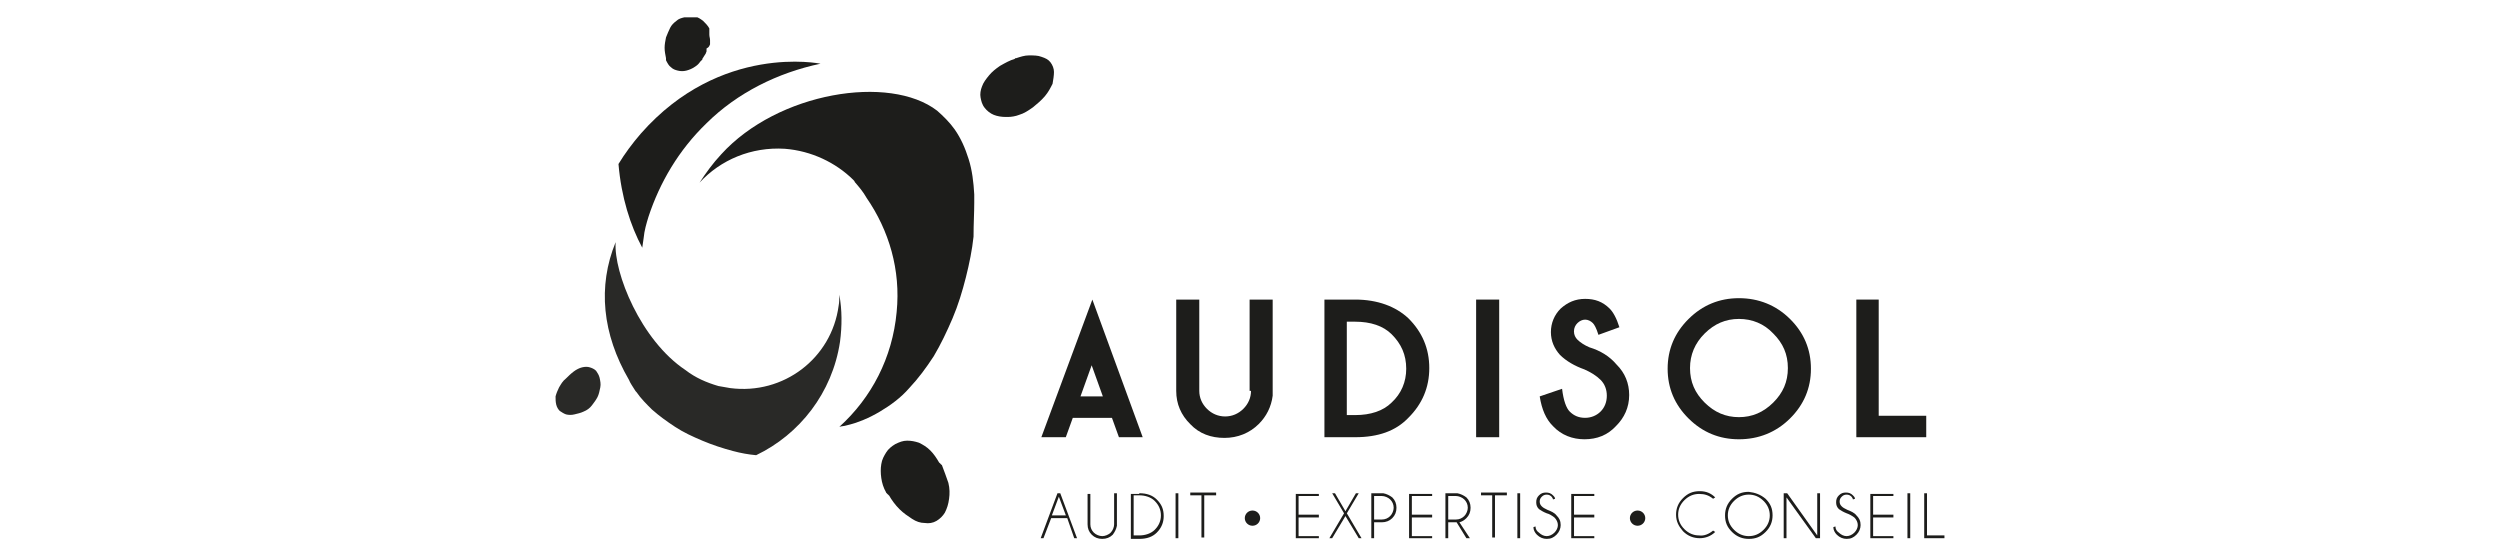 <svg width="180" height="40" viewBox="0 0 180 40" fill="none" xmlns="http://www.w3.org/2000/svg">
<g clip-path="url(#clip0_5249_204065)">
<path d="M75.886 5.184C75.886 4.935 75.785 4.686 75.635 4.487C75.484 4.288 75.282 4.188 74.98 4.089C74.729 3.989 74.427 3.989 74.074 3.989C73.772 3.989 73.47 4.089 73.168 4.188C73.118 4.188 73.068 4.188 73.068 4.238C72.716 4.338 72.363 4.537 72.011 4.736C71.709 4.935 71.407 5.184 71.206 5.433C71.004 5.682 70.803 5.931 70.702 6.23C70.602 6.479 70.551 6.778 70.602 7.027C70.652 7.276 70.702 7.525 70.904 7.774C71.055 7.973 71.306 8.172 71.558 8.272C71.81 8.371 72.112 8.421 72.414 8.421C72.464 8.421 72.514 8.421 72.564 8.421C72.816 8.421 73.118 8.371 73.37 8.272C73.722 8.172 74.024 7.973 74.376 7.724C74.678 7.475 74.98 7.226 75.232 6.927C75.484 6.628 75.635 6.33 75.785 6.031C75.836 5.732 75.886 5.433 75.886 5.184Z" fill="#1D1D1B"/>
<path d="M67.83 33.521C67.83 33.521 67.83 33.471 67.78 33.471C67.78 33.471 67.78 33.421 67.73 33.421C67.73 33.421 67.73 33.371 67.679 33.371C67.679 33.371 67.679 33.322 67.629 33.322C67.428 32.973 67.226 32.674 66.975 32.425C66.723 32.176 66.471 32.027 66.169 31.877C65.868 31.778 65.616 31.728 65.314 31.728C65.012 31.728 64.76 31.828 64.458 31.977C64.207 32.126 63.955 32.326 63.804 32.575C63.653 32.824 63.502 33.073 63.452 33.421C63.401 33.72 63.401 34.069 63.452 34.417C63.502 34.766 63.603 35.114 63.804 35.463C63.804 35.463 63.804 35.513 63.854 35.513C63.854 35.513 63.854 35.563 63.905 35.563C63.905 35.563 63.905 35.612 63.955 35.612C63.955 35.612 63.955 35.662 64.005 35.662C64.207 36.011 64.458 36.359 64.76 36.658C65.062 36.957 65.364 37.156 65.666 37.355C65.968 37.555 66.27 37.654 66.572 37.654C66.874 37.704 67.176 37.654 67.428 37.505C67.679 37.355 67.881 37.156 68.032 36.907C68.183 36.608 68.283 36.31 68.334 35.911C68.384 35.563 68.384 35.164 68.283 34.766C68.132 34.318 67.981 33.919 67.83 33.521Z" fill="#1D1D1B"/>
<path d="M42.919 26.698C42.768 26.549 42.617 26.499 42.466 26.449C42.315 26.399 42.114 26.399 41.912 26.449C41.711 26.499 41.51 26.599 41.309 26.748C41.107 26.897 40.906 27.097 40.755 27.246C40.503 27.445 40.403 27.644 40.252 27.893C40.151 28.093 40.05 28.342 40 28.541C40 28.74 40 28.939 40.05 29.139C40.101 29.338 40.201 29.487 40.302 29.587C40.453 29.686 40.604 29.786 40.755 29.836C40.956 29.886 41.157 29.886 41.359 29.836C41.56 29.786 41.812 29.736 42.013 29.637C42.265 29.537 42.466 29.387 42.617 29.188C42.768 28.989 42.919 28.79 43.02 28.591C43.12 28.391 43.171 28.142 43.221 27.893C43.271 27.644 43.221 27.445 43.171 27.196C43.12 26.997 43.02 26.848 42.919 26.698Z" fill="#292927"/>
<path d="M47.952 4.188C48.002 4.188 48.002 4.188 47.952 4.188C47.952 4.238 47.952 4.238 47.952 4.238C47.952 4.238 47.952 4.238 47.952 4.288C47.952 4.288 47.952 4.288 47.952 4.338C48.053 4.537 48.154 4.736 48.304 4.836C48.456 4.985 48.606 5.035 48.808 5.085C49.009 5.134 49.21 5.134 49.412 5.085C49.613 5.035 49.865 4.935 50.066 4.786C50.217 4.686 50.318 4.587 50.418 4.437C50.469 4.387 50.519 4.338 50.569 4.288C50.569 4.288 50.569 4.288 50.569 4.238C50.67 4.089 50.72 3.989 50.821 3.84C50.821 3.79 50.871 3.74 50.871 3.69V3.64V3.591C50.871 3.541 50.871 3.541 50.871 3.491C51.072 3.391 51.072 3.292 51.123 3.192C51.123 3.142 51.123 3.142 51.123 3.093C51.123 3.043 51.123 3.043 51.123 2.993V2.943V2.893C51.123 2.744 51.072 2.644 51.072 2.495V2.445V2.395V2.346V2.296V2.246C51.072 2.246 51.072 2.246 51.072 2.196C51.072 2.196 51.072 2.196 51.072 2.146C51.072 2.146 51.072 2.146 51.072 2.097C51.072 2.097 51.072 2.097 51.072 2.047C50.972 1.848 50.77 1.648 50.62 1.499C50.418 1.35 50.267 1.25 50.066 1.2C49.663 1.25 49.462 1.25 49.261 1.25C49.059 1.3 48.858 1.35 48.707 1.499C48.506 1.648 48.355 1.798 48.254 1.997C48.154 2.196 48.053 2.445 47.952 2.694C47.902 2.943 47.852 3.192 47.852 3.441C47.852 3.69 47.902 3.939 47.952 4.188Z" fill="#1D1D1B"/>
<path d="M70.146 14.597C70.146 14.397 70.146 14.198 70.146 13.999C70.095 13.102 69.995 12.256 69.743 11.459C69.492 10.662 69.189 9.965 68.737 9.318C68.384 8.82 67.931 8.371 67.478 7.973C64.056 5.334 56.004 6.628 51.927 11.111C51.323 11.758 50.82 12.455 50.367 13.152C51.877 11.509 54.091 10.563 56.507 10.712C58.419 10.861 60.181 11.708 61.439 12.953C61.489 13.003 61.54 13.053 61.54 13.102C61.842 13.451 62.144 13.8 62.395 14.248C64.006 16.589 64.861 19.427 64.559 22.465C64.257 25.752 62.748 28.64 60.433 30.732C60.584 30.682 60.785 30.682 60.936 30.632C61.791 30.433 62.597 30.085 63.352 29.636C64.106 29.188 64.861 28.64 65.465 27.943C66.12 27.246 66.673 26.499 67.227 25.652C67.73 24.806 68.183 23.86 68.586 22.913C68.988 21.967 69.29 20.971 69.542 19.975C69.793 18.979 69.995 17.983 70.095 17.037C70.095 16.091 70.146 15.344 70.146 14.597Z" fill="#1D1D1B"/>
<path d="M46.343 17.136C46.393 16.589 46.544 16.091 46.695 15.593C47.501 13.152 48.859 10.812 50.873 8.87C53.087 6.678 56.006 5.234 59.076 4.587C59.076 4.587 51.879 3.093 46.142 9.617C45.538 10.314 44.984 11.061 44.531 11.808C44.733 14.198 45.387 16.24 46.242 17.834C46.293 17.585 46.293 17.385 46.343 17.136Z" fill="#1D1D1B"/>
<path d="M60.481 24.607C60.632 23.461 60.632 22.316 60.431 21.22C60.431 21.469 60.431 21.768 60.381 22.017C59.877 25.802 56.405 28.441 52.58 27.943C52.278 27.893 51.976 27.844 51.724 27.794C50.869 27.545 50.064 27.196 49.359 26.648C46.138 24.507 44.175 19.627 44.326 17.435C43.018 20.623 43.37 24.059 45.283 27.346C45.383 27.595 45.534 27.794 45.685 28.043C45.736 28.142 45.786 28.192 45.836 28.242C46.138 28.69 46.541 29.089 46.943 29.487C47.447 29.935 48 30.334 48.604 30.732C49.208 31.131 49.862 31.429 50.567 31.728C51.272 32.027 52.026 32.276 52.781 32.475C53.335 32.624 53.889 32.724 54.442 32.774C57.562 31.28 59.928 28.292 60.481 24.607Z" fill="#292927"/>
<path d="M74.977 31.479H76.738L77.241 30.085H80.06L80.563 31.479H82.274L78.65 21.569L74.977 31.479ZM77.795 28.541L78.6 26.3L79.405 28.541H77.795Z" fill="#1D1D1B"/>
<path d="M135.267 29.935V21.569H133.656V31.479H138.689V29.935H135.267Z" fill="#1D1D1B"/>
<path d="M90.073 28.142C90.073 28.64 89.871 29.089 89.519 29.437C89.167 29.786 88.714 29.985 88.21 29.985C87.707 29.985 87.254 29.786 86.902 29.437C86.55 29.089 86.348 28.64 86.348 28.142V21.569H84.688V28.142C84.688 29.089 85.04 29.886 85.694 30.533C86.348 31.23 87.204 31.529 88.16 31.529C89.116 31.529 89.972 31.18 90.626 30.533C91.18 29.985 91.532 29.288 91.633 28.491V21.569H89.972V28.142H90.073Z" fill="#1D1D1B"/>
<path d="M114.433 25.005C114.08 24.855 113.778 24.656 113.577 24.457C113.426 24.308 113.325 24.108 113.325 23.859C113.325 23.61 113.426 23.411 113.577 23.262C113.728 23.112 113.929 23.013 114.131 23.013C114.332 23.013 114.533 23.112 114.684 23.262C114.785 23.361 114.936 23.61 115.087 24.108L116.597 23.561C116.395 22.913 116.144 22.465 115.892 22.216C115.389 21.718 114.835 21.519 114.131 21.519C113.426 21.519 112.872 21.768 112.369 22.216C111.916 22.664 111.665 23.262 111.665 23.909C111.665 24.557 111.916 25.105 112.319 25.553C112.772 26.001 113.376 26.349 114.08 26.599C114.533 26.798 114.936 27.047 115.238 27.346C115.54 27.644 115.691 28.043 115.691 28.491C115.691 28.939 115.54 29.337 115.238 29.636C114.936 29.935 114.533 30.084 114.131 30.084C113.678 30.084 113.325 29.935 113.023 29.636C112.772 29.387 112.57 28.84 112.47 27.993L110.859 28.541C111.01 29.487 111.312 30.184 111.816 30.682C112.42 31.33 113.225 31.628 114.08 31.628C114.986 31.628 115.741 31.33 116.345 30.682C116.949 30.084 117.301 29.337 117.301 28.441C117.301 27.595 116.999 26.848 116.395 26.25C115.892 25.652 115.238 25.254 114.433 25.005Z" fill="#1D1D1B"/>
<path d="M107.942 21.569H106.281V31.479H107.942V21.569Z" fill="#1D1D1B"/>
<path d="M97.574 21.569H95.359V31.479H97.574C99.235 31.479 100.493 31.031 101.399 30.085C102.405 29.089 102.908 27.893 102.908 26.499C102.908 25.105 102.405 23.909 101.399 22.913C100.493 22.067 99.184 21.569 97.574 21.569ZM100.191 28.989C99.587 29.587 98.681 29.886 97.574 29.886H96.97V23.162H97.574C98.681 23.162 99.587 23.461 100.191 24.059C100.895 24.756 101.248 25.553 101.248 26.549C101.248 27.495 100.895 28.342 100.191 28.989Z" fill="#1D1D1B"/>
<path d="M125.204 21.469C123.795 21.469 122.587 21.967 121.58 22.963C120.574 23.959 120.07 25.154 120.07 26.549C120.07 27.943 120.574 29.138 121.58 30.134C122.587 31.131 123.795 31.628 125.204 31.628C126.613 31.628 127.871 31.131 128.878 30.134C129.884 29.138 130.387 27.943 130.387 26.549C130.387 25.154 129.884 23.959 128.878 22.963C127.871 21.967 126.613 21.469 125.204 21.469ZM127.67 28.989C126.965 29.686 126.16 30.035 125.204 30.035C124.247 30.035 123.442 29.686 122.738 28.989C122.033 28.292 121.681 27.495 121.681 26.499C121.681 25.553 122.033 24.706 122.738 24.009C123.442 23.312 124.247 22.963 125.204 22.963C126.16 22.963 127.015 23.312 127.67 24.009C128.374 24.706 128.727 25.503 128.727 26.499C128.727 27.495 128.374 28.292 127.67 28.989Z" fill="#1D1D1B"/>
<path d="M76.339 35.513L77.547 38.75H77.345L76.842 37.306H75.685L75.131 38.75H74.93L76.138 35.513H76.339ZM76.742 37.107L76.238 35.762L75.735 37.107H76.742Z" fill="#1D1D1B"/>
<path d="M80.217 35.513H80.418V37.854C80.368 38.103 80.267 38.302 80.117 38.501C79.915 38.7 79.663 38.8 79.362 38.8C79.06 38.8 78.808 38.7 78.607 38.501C78.405 38.302 78.305 38.053 78.305 37.754V35.563H78.506V37.754C78.506 38.003 78.607 38.202 78.758 38.352C78.909 38.501 79.16 38.601 79.362 38.601C79.563 38.601 79.814 38.501 79.966 38.352C80.117 38.202 80.217 37.953 80.217 37.754V35.513Z" fill="#1D1D1B"/>
<path d="M82.026 35.513C82.579 35.513 82.982 35.663 83.284 35.961C83.636 36.31 83.787 36.658 83.787 37.157C83.787 37.605 83.636 38.003 83.284 38.352C82.982 38.651 82.579 38.8 82.026 38.8H81.422V35.563H82.026V35.513ZM81.623 35.663V38.551H82.026C82.479 38.551 82.881 38.401 83.133 38.153C83.435 37.854 83.586 37.505 83.586 37.107C83.586 36.708 83.435 36.36 83.133 36.061C82.881 35.812 82.479 35.663 82.026 35.663H81.623Z" fill="#1D1D1B"/>
<path d="M84.842 35.513V38.75H84.641V35.513H84.842Z" fill="#1D1D1B"/>
<path d="M86.706 35.663V38.7H86.504V35.663H85.699V35.463H87.561V35.663H86.706Z" fill="#1D1D1B"/>
<path d="M94.958 35.513V35.712H93.498V37.057H94.958V37.256H93.498V38.601H94.958V38.8H93.297V35.563H94.958V35.513Z" fill="#1D1D1B"/>
<path d="M95.715 38.75L96.772 36.957L95.916 35.513H96.118L96.872 36.808L97.627 35.513H97.829L96.973 36.957L98.03 38.75H97.829L96.872 37.157L95.916 38.75H95.715Z" fill="#1D1D1B"/>
<path d="M98.936 37.605V38.75H98.734V35.513H99.59C99.842 35.563 100.043 35.663 100.244 35.812C100.445 36.011 100.546 36.26 100.546 36.559C100.546 36.858 100.445 37.107 100.244 37.306C100.043 37.505 99.791 37.605 99.489 37.605H98.936ZM98.936 35.663V37.406H99.489C99.741 37.406 99.942 37.306 100.093 37.157C100.244 37.007 100.345 36.758 100.345 36.559C100.345 36.31 100.244 36.111 100.093 35.961C99.942 35.812 99.691 35.712 99.489 35.712H98.936V35.663Z" fill="#1D1D1B"/>
<path d="M103.114 35.513V35.712H101.654V37.057H103.114V37.256H101.654V38.601H103.114V38.8H101.453V35.563H103.114V35.513Z" fill="#1D1D1B"/>
<path d="M104.876 37.605H104.825H104.272V38.75H104.07V35.513H104.926C105.178 35.563 105.379 35.663 105.58 35.812C105.781 36.011 105.882 36.26 105.882 36.559C105.882 36.858 105.781 37.107 105.58 37.306C105.429 37.455 105.278 37.555 105.077 37.605L105.832 38.75H105.58L104.876 37.605ZM104.272 35.663V37.406H104.825C105.077 37.406 105.278 37.306 105.429 37.157C105.58 37.007 105.681 36.758 105.681 36.559C105.681 36.31 105.58 36.111 105.429 35.961C105.278 35.812 105.027 35.712 104.825 35.712H104.272V35.663Z" fill="#1D1D1B"/>
<path d="M107.639 35.663V38.7H107.438V35.663H106.633V35.463H108.495V35.663H107.639Z" fill="#1D1D1B"/>
<path d="M109.451 35.513V38.75H109.25V35.513H109.451Z" fill="#1D1D1B"/>
<path d="M111.362 36.957C111.111 36.858 110.96 36.758 110.809 36.658C110.658 36.509 110.608 36.36 110.608 36.16C110.608 35.961 110.658 35.812 110.809 35.663C110.96 35.513 111.111 35.463 111.312 35.463C111.513 35.463 111.664 35.513 111.815 35.663C111.866 35.712 111.966 35.812 111.966 35.911L111.815 35.961C111.815 35.911 111.765 35.812 111.715 35.762C111.614 35.663 111.513 35.613 111.362 35.613C111.211 35.613 111.111 35.663 111.01 35.762C110.91 35.862 110.859 35.961 110.859 36.111C110.859 36.26 110.91 36.36 111.01 36.459C111.111 36.559 111.211 36.609 111.413 36.708C111.664 36.808 111.916 36.907 112.067 37.107C112.268 37.306 112.369 37.505 112.369 37.804C112.369 38.053 112.268 38.302 112.067 38.501C111.866 38.7 111.664 38.8 111.362 38.8C111.111 38.8 110.859 38.7 110.658 38.501C110.507 38.352 110.406 38.153 110.406 37.953L110.557 37.904C110.557 38.103 110.658 38.252 110.809 38.352C110.96 38.501 111.161 38.601 111.362 38.601C111.564 38.601 111.765 38.501 111.916 38.352C112.067 38.202 112.168 38.003 112.168 37.804C112.168 37.605 112.067 37.406 111.916 37.256C111.715 37.107 111.564 37.007 111.362 36.957Z" fill="#1D1D1B"/>
<path d="M114.79 35.513V35.712H113.33V37.057H114.79V37.256H113.33V38.601H114.79V38.8H113.129V35.563H114.79V35.513Z" fill="#1D1D1B"/>
<path d="M123.343 38.202L123.494 38.302C123.192 38.601 122.79 38.75 122.387 38.75C121.934 38.75 121.531 38.601 121.179 38.252C120.877 37.904 120.676 37.555 120.676 37.057C120.676 36.609 120.827 36.21 121.179 35.862C121.531 35.513 121.884 35.364 122.387 35.364C122.84 35.364 123.192 35.513 123.494 35.812L123.343 35.911C123.041 35.663 122.739 35.563 122.337 35.563C121.934 35.563 121.582 35.712 121.28 36.011C120.978 36.31 120.827 36.658 120.827 37.057C120.827 37.455 120.978 37.804 121.28 38.103C121.582 38.401 121.934 38.551 122.337 38.551C122.689 38.601 123.041 38.451 123.343 38.202Z" fill="#1D1D1B"/>
<path d="M127.122 35.911C127.474 36.26 127.625 36.608 127.625 37.107C127.625 37.555 127.474 37.953 127.122 38.302C126.77 38.65 126.418 38.8 125.914 38.8C125.461 38.8 125.059 38.65 124.706 38.302C124.354 37.953 124.203 37.605 124.203 37.107C124.203 36.658 124.354 36.26 124.706 35.911C125.059 35.563 125.411 35.413 125.914 35.413C126.367 35.463 126.77 35.612 127.122 35.911ZM125.914 35.612C125.512 35.612 125.159 35.762 124.857 36.061C124.555 36.359 124.404 36.708 124.404 37.107C124.404 37.505 124.555 37.854 124.857 38.152C125.159 38.451 125.512 38.601 125.914 38.601C126.317 38.601 126.669 38.451 126.971 38.152C127.273 37.854 127.424 37.505 127.424 37.107C127.424 36.708 127.273 36.359 126.971 36.061C126.669 35.762 126.317 35.612 125.914 35.612Z" fill="#1D1D1B"/>
<path d="M128.677 35.513L130.841 38.551V35.513H131.043V38.75H130.741L128.627 35.812V38.75H128.426V35.513H128.677Z" fill="#1D1D1B"/>
<path d="M132.956 36.957C132.705 36.858 132.554 36.758 132.403 36.658C132.252 36.509 132.201 36.36 132.201 36.16C132.201 35.961 132.252 35.812 132.403 35.663C132.554 35.513 132.705 35.463 132.906 35.463C133.107 35.463 133.258 35.513 133.409 35.663C133.459 35.712 133.56 35.812 133.56 35.911L133.409 35.961C133.409 35.911 133.359 35.812 133.309 35.762C133.208 35.663 133.107 35.613 132.956 35.613C132.805 35.613 132.705 35.663 132.604 35.762C132.503 35.862 132.453 35.961 132.453 36.111C132.453 36.26 132.503 36.36 132.604 36.459C132.705 36.559 132.805 36.609 133.007 36.708C133.258 36.808 133.51 36.907 133.661 37.107C133.862 37.306 133.963 37.505 133.963 37.804C133.963 38.053 133.862 38.302 133.661 38.501C133.459 38.7 133.258 38.8 132.956 38.8C132.705 38.8 132.453 38.7 132.252 38.501C132.101 38.352 132 38.153 132 37.953L132.151 37.904C132.151 38.103 132.252 38.252 132.403 38.352C132.554 38.501 132.755 38.601 132.956 38.601C133.158 38.601 133.359 38.501 133.51 38.352C133.661 38.202 133.761 38.003 133.761 37.804C133.761 37.605 133.661 37.406 133.51 37.256C133.309 37.107 133.107 37.007 132.956 36.957Z" fill="#1D1D1B"/>
<path d="M136.325 35.513V35.712H134.865V37.057H136.325V37.256H134.865V38.601H136.325V38.8H134.664V35.563H136.325V35.513Z" fill="#1D1D1B"/>
<path d="M137.537 35.513V38.75H137.336V35.513H137.537Z" fill="#1D1D1B"/>
<path d="M138.543 38.75V35.513H138.744V38.551H140.002V38.75H138.543Z" fill="#1D1D1B"/>
<path d="M90.179 37.854C90.484 37.854 90.732 37.608 90.732 37.306C90.732 37.003 90.484 36.758 90.179 36.758C89.873 36.758 89.625 37.003 89.625 37.306C89.625 37.608 89.873 37.854 90.179 37.854Z" fill="#1D1D1B"/>
<path d="M117.905 37.854C118.211 37.854 118.459 37.608 118.459 37.306C118.459 37.003 118.211 36.758 117.905 36.758C117.599 36.758 117.352 37.003 117.352 37.306C117.352 37.608 117.599 37.854 117.905 37.854Z" fill="#1D1D1B"/>
</g>
<defs>
<clipPath id="clip0_5249_204065">
<rect width="100" height="37.5" fill="white" transform="translate(40 1.25)"/>
</clipPath>
</defs>
</svg>
